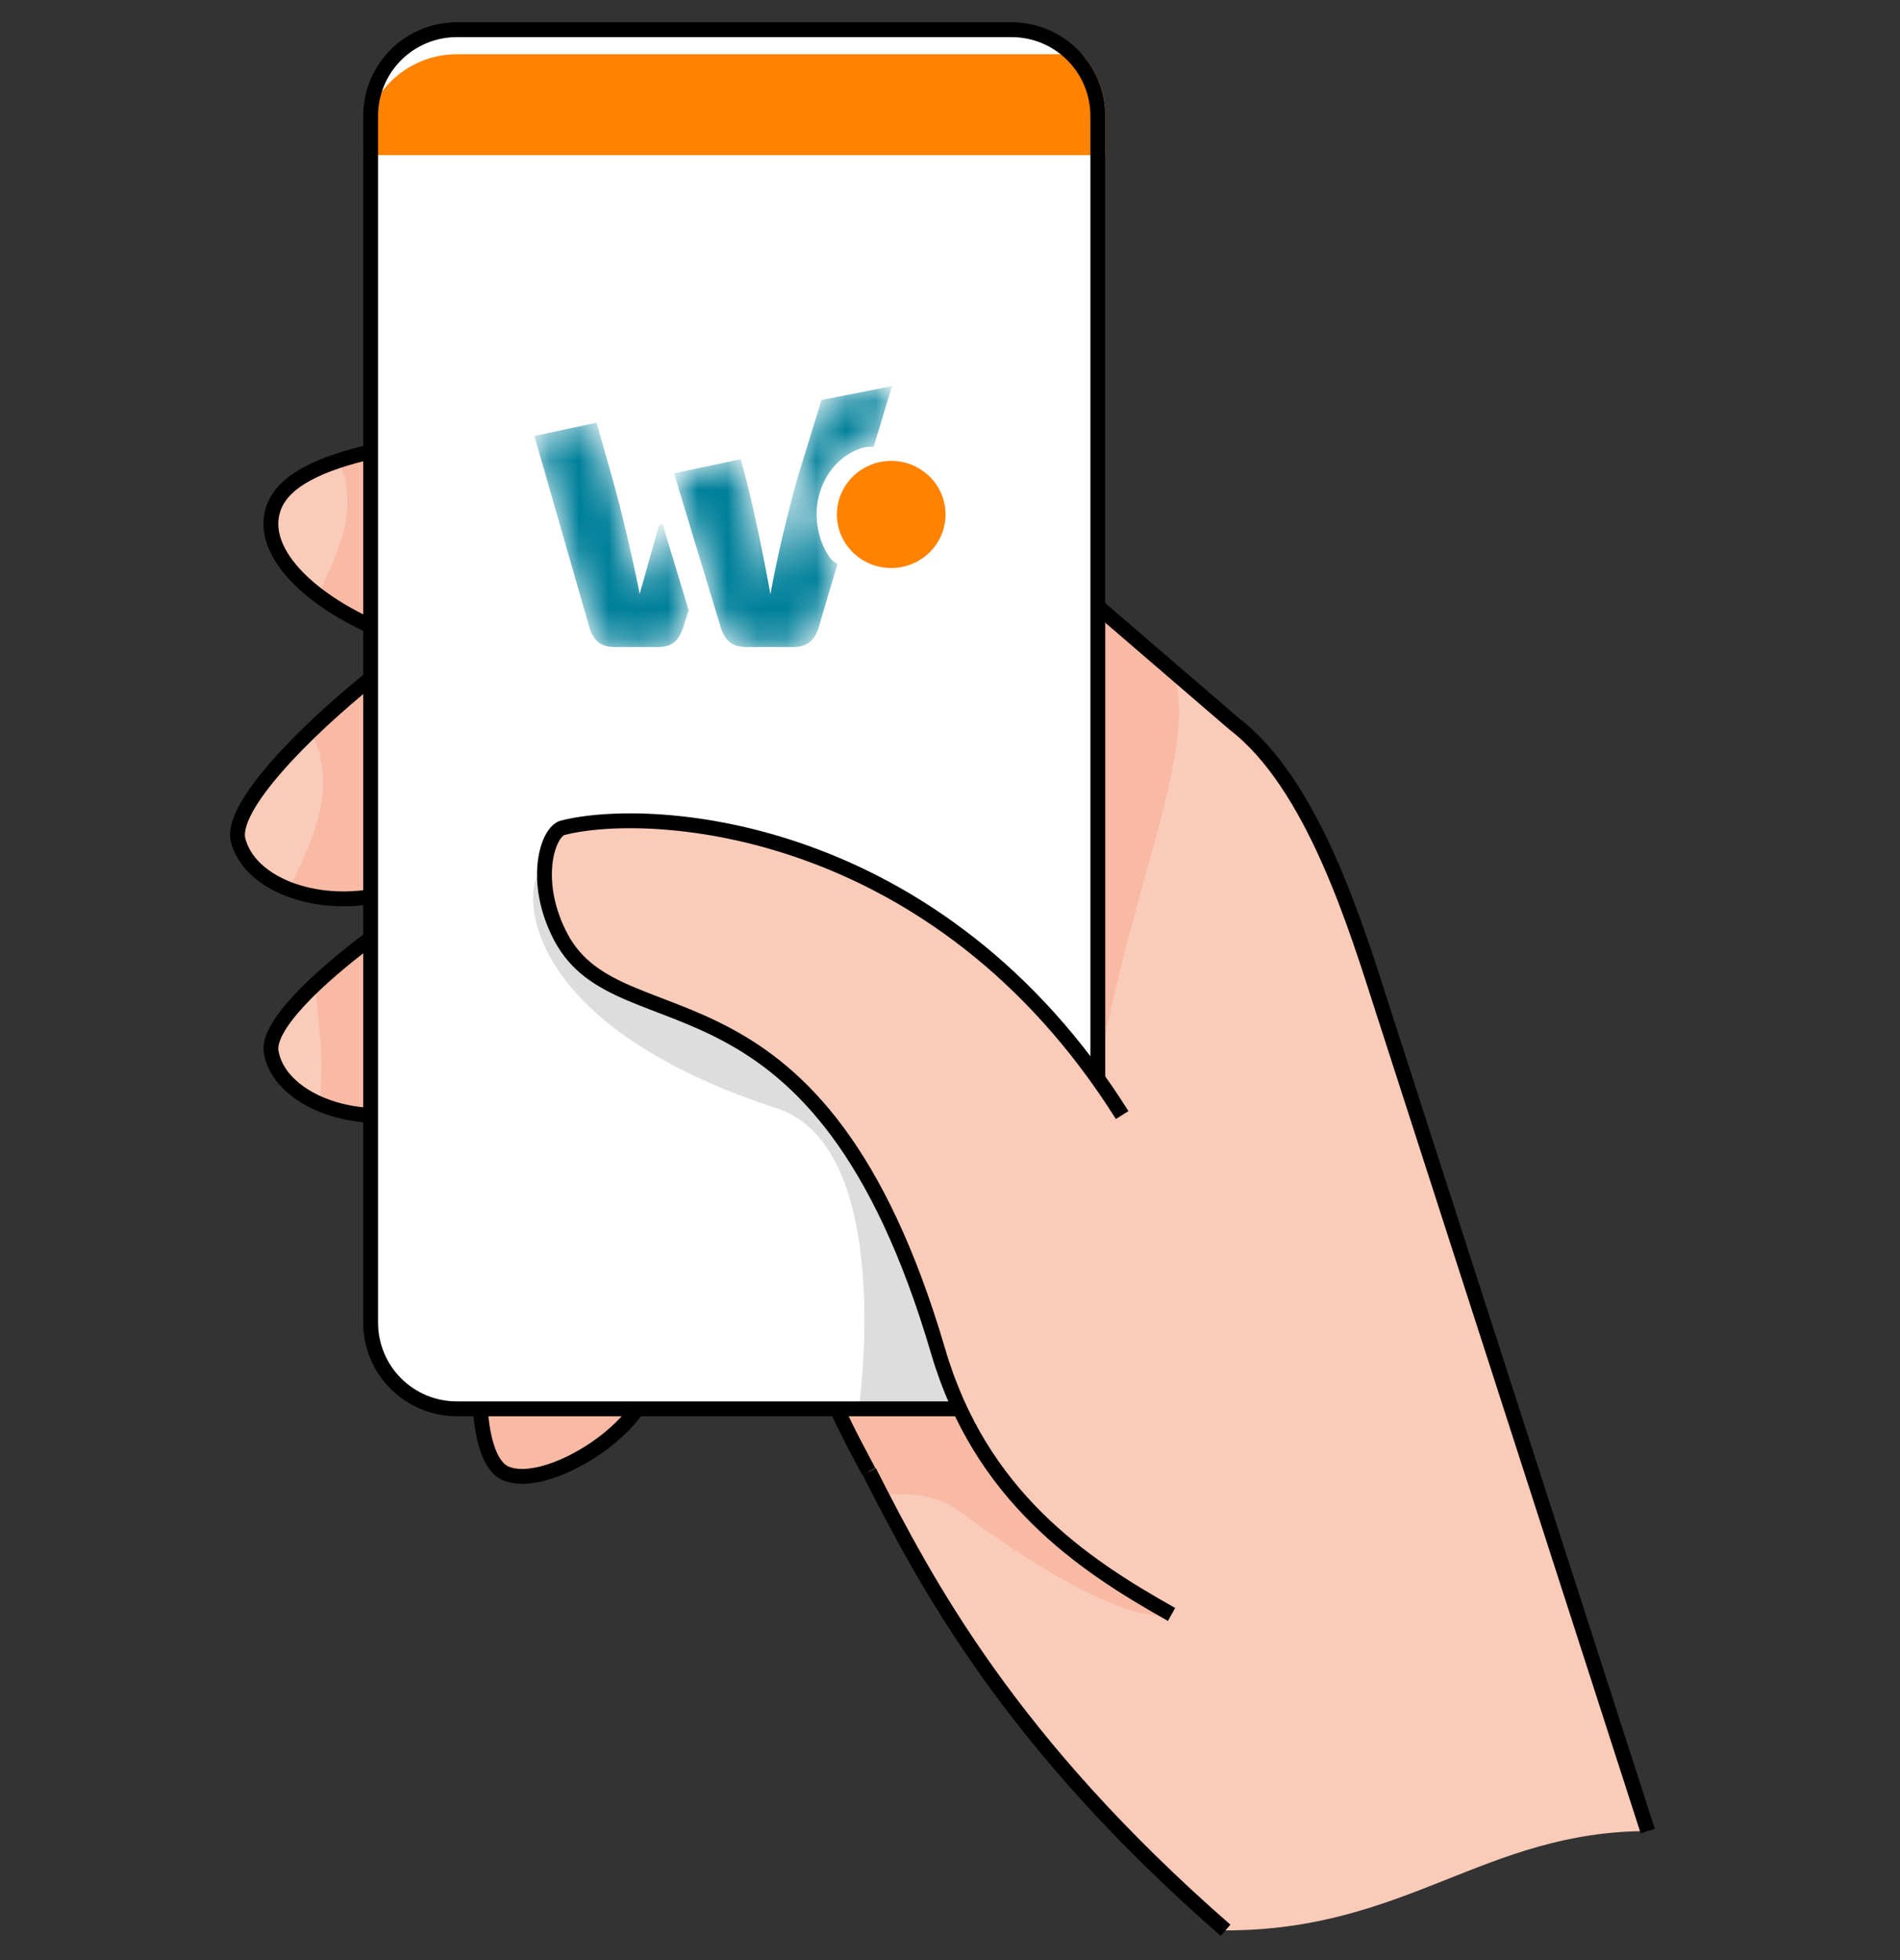 <svg width="64" height="66" viewBox="0 0 64 66" fill="none" xmlns="http://www.w3.org/2000/svg">
<rect x="0" y="0" width="64" height="66" fill="#333333" stroke="none"/>
<path d="M32.323 47.437H15.388C15.007 47.438 14.63 47.363 14.277 47.218C13.925 47.072 13.605 46.858 13.335 46.589C13.065 46.32 12.851 46 12.706 45.648C12.559 45.296 12.484 44.918 12.484 44.537V3.9C12.485 3.13 12.792 2.393 13.336 1.849C13.881 1.305 14.619 1 15.388 1H34.075C34.844 1 35.583 1.305 36.127 1.849C36.671 2.393 36.978 3.13 36.979 3.9V36.298" fill="white"/>
<path d="M36.979 4.972V3.9C36.98 3.235 36.751 2.591 36.331 2.076H15.388C14.619 2.076 13.882 2.381 13.338 2.924C12.793 3.466 12.486 4.203 12.484 4.972H36.979Z" fill="#FF8200" stroke="#FF8200" stroke-width="0.5" stroke-miterlimit="10"/>
<path d="M31.598 45.501C29.339 37.81 27.635 34.486 26.211 32.366C25.735 32.482 18.843 29.282 18.335 29.282C17.667 29.282 16.807 34.262 26.163 37.318C30.191 38.63 28.927 47.437 28.927 47.437H32.322C32.033 46.811 31.791 46.164 31.598 45.501Z" fill="#DDDDDD"/>
<path d="M12.487 15.211C10.887 15.587 9.535 16.143 9.207 17.131C8.731 18.563 10.383 20.131 12.487 21.083" fill="#FBCBB9"/>
<path d="M12.486 22.843C10.29 24.606 7.734 27.174 8.022 28.294C8.378 29.678 10.378 30.526 12.486 30.194" fill="#FBCBB9"/>
<path d="M12.486 31.594C10.674 32.946 8.99 34.55 9.134 35.418C9.326 36.586 10.77 37.47 12.486 37.554" fill="#FBCBB9"/>
<path d="M16.18 47.437C16.256 48.597 16.552 49.409 17.036 49.613C18.128 50.077 20.476 48.845 21.464 47.437" fill="#F8BAA4"/>
<path d="M12.487 15.211C12.087 15.303 11.735 15.403 11.391 15.515C12.123 17.019 11.439 18.527 10.711 20.031C11.261 20.448 11.857 20.8 12.487 21.083V15.211Z" fill="#F8BAA4"/>
<path d="M10.458 24.626C11.394 26.394 10.614 28.166 9.734 29.934C10.613 30.259 11.562 30.349 12.486 30.194V22.843C11.814 23.383 11.106 23.998 10.458 24.626Z" fill="#F8BAA4"/>
<path d="M12.485 31.594C11.832 32.076 11.207 32.596 10.613 33.15C10.701 34.35 10.965 35.802 10.749 37.15C11.299 37.387 11.887 37.523 12.485 37.55V31.594Z" fill="#F8BAA4"/>
<path d="M46.582 34.006C45.682 31.206 44.23 26.319 41.57 24.371L36.983 20.423V26.639V36.294C30.935 27.21 21.844 27.163 18.984 27.895C18.452 28.026 17.924 29.73 18.924 31.602C20.96 35.394 27.615 31.894 31.615 45.509C31.808 46.172 32.05 46.819 32.339 47.445H28.215C28.571 48.245 29.075 49.149 29.283 49.553C31.231 53.353 34.031 58.657 41.282 65C47.386 65 50.006 61.656 55.51 61.656L46.582 34.006Z" fill="#FBCBB9"/>
<path d="M36.98 20.423V36.294C37.972 30.078 40.512 24.958 39.472 22.57L36.98 20.423Z" fill="#F8BAA4"/>
<path d="M32.327 47.437H28.195C28.551 48.237 29.055 49.141 29.263 49.545L29.663 50.345C30.387 50.297 31.435 50.225 32.339 50.897C37.915 55.033 39.447 54.369 39.447 54.369C36.855 52.913 33.991 51.017 32.327 47.437Z" fill="#F8BAA4"/>
<path d="M55.503 61.656L46.58 34.006C45.68 31.206 44.228 26.406 41.568 24.37L36.98 20.423" stroke="black" stroke-width="0.5" stroke-miterlimit="10"/>
<path d="M39.463 54.361C36.419 52.657 33.023 50.361 31.596 45.485C27.596 31.886 20.94 35.37 18.904 31.578C17.904 29.706 18.432 28.002 18.964 27.87C21.972 27.114 31.596 27.69 37.799 37.546" stroke="black" stroke-width="0.5" stroke-miterlimit="10"/>
<path d="M28.195 47.437C28.551 48.237 29.055 49.145 29.263 49.549" stroke="black" stroke-width="0.5" stroke-miterlimit="10"/>
<path d="M41.281 64.996C34.013 58.652 31.213 53.349 29.281 49.549" stroke="black" stroke-width="0.5" stroke-miterlimit="10"/>
<path d="M32.323 47.437H15.388C15.007 47.438 14.63 47.363 14.277 47.218C13.925 47.072 13.605 46.858 13.335 46.589C13.065 46.32 12.851 46 12.706 45.648C12.559 45.296 12.484 44.918 12.484 44.537V3.9C12.485 3.13 12.792 2.393 13.336 1.849C13.881 1.305 14.619 1 15.388 1H34.075C34.844 1 35.583 1.305 36.127 1.849C36.671 2.393 36.978 3.13 36.979 3.9V36.298" stroke="black" stroke-width="0.5" stroke-miterlimit="10"/>
<path d="M12.487 15.211C10.887 15.587 9.535 16.143 9.207 17.131C8.731 18.563 10.383 20.131 12.487 21.083" stroke="black" stroke-width="0.5" stroke-miterlimit="10"/>
<path d="M12.486 22.843C10.29 24.606 7.734 27.174 8.022 28.294C8.378 29.678 10.378 30.526 12.486 30.194" stroke="black" stroke-width="0.5" stroke-miterlimit="10"/>
<path d="M12.486 31.594C10.674 32.946 8.99 34.55 9.134 35.418C9.326 36.586 10.77 37.47 12.486 37.554" stroke="black" stroke-width="0.5" stroke-miterlimit="10"/>
<path d="M16.18 47.437C16.256 48.597 16.552 49.409 17.036 49.613C18.128 50.077 20.476 48.845 21.464 47.437" stroke="black" stroke-width="0.5" stroke-miterlimit="10"/>
<path d="M30.02 19.126C31.031 19.126 31.849 18.319 31.849 17.323C31.849 16.326 31.031 15.519 30.02 15.519C29.01 15.519 28.191 16.326 28.191 17.323C28.191 18.319 29.01 19.126 30.02 19.126Z" fill="#FF8200"/>
<mask id="mask0_1558_530" style="mask-type:alpha" maskUnits="userSpaceOnUse" x="18" y="13" width="13" height="9">
<path d="M26.671 21.788H25.184C24.73 21.788 24.465 21.65 24.292 21.174L22.703 15.936L24.952 15.462C25.327 16.766 25.716 18.719 25.951 20.008C26.186 18.719 26.499 17.414 26.858 16.11L27.671 13.467L30.048 13C29.703 14.135 29.496 14.817 29.427 15.048C28.95 14.985 27.967 15.436 27.614 16.585C27.261 17.733 27.861 18.884 28.213 18.987C28.031 19.581 27.815 20.31 27.563 21.174C27.39 21.65 27.125 21.788 26.671 21.788ZM21.547 19.995L22.189 17.722C22.204 17.675 22.219 17.644 22.265 17.644C22.311 17.644 22.326 17.675 22.341 17.722L23.197 20.551L22.998 21.17C22.83 21.649 22.57 21.788 22.127 21.788H20.737C20.294 21.788 20.035 21.649 19.866 21.17L18 14.681L20.096 14.231L20.615 16.067C20.982 17.381 21.287 18.696 21.547 19.995Z" fill="white"/>
</mask>
<g mask="url(#mask0_1558_530)">
<path d="M26.671 21.788H25.184C24.73 21.788 24.465 21.65 24.292 21.174L22.703 15.936L24.952 15.462C25.327 16.766 25.716 18.719 25.951 20.008C26.186 18.719 26.499 17.414 26.858 16.11L27.671 13.467L30.048 13C29.703 14.135 29.496 14.817 29.427 15.048C28.95 14.985 27.967 15.436 27.614 16.585C27.261 17.733 27.861 18.884 28.213 18.987C28.031 19.581 27.815 20.31 27.563 21.174C27.39 21.65 27.125 21.788 26.671 21.788ZM21.547 19.995L22.189 17.722C22.204 17.675 22.219 17.644 22.265 17.644C22.311 17.644 22.326 17.675 22.341 17.722L23.197 20.551L22.998 21.17C22.83 21.649 22.57 21.788 22.127 21.788H20.737C20.294 21.788 20.035 21.649 19.866 21.17L18 14.681L20.096 14.231L20.615 16.067C20.982 17.381 21.287 18.696 21.547 19.995Z" fill="#00809A"/>
</g>
</svg>
